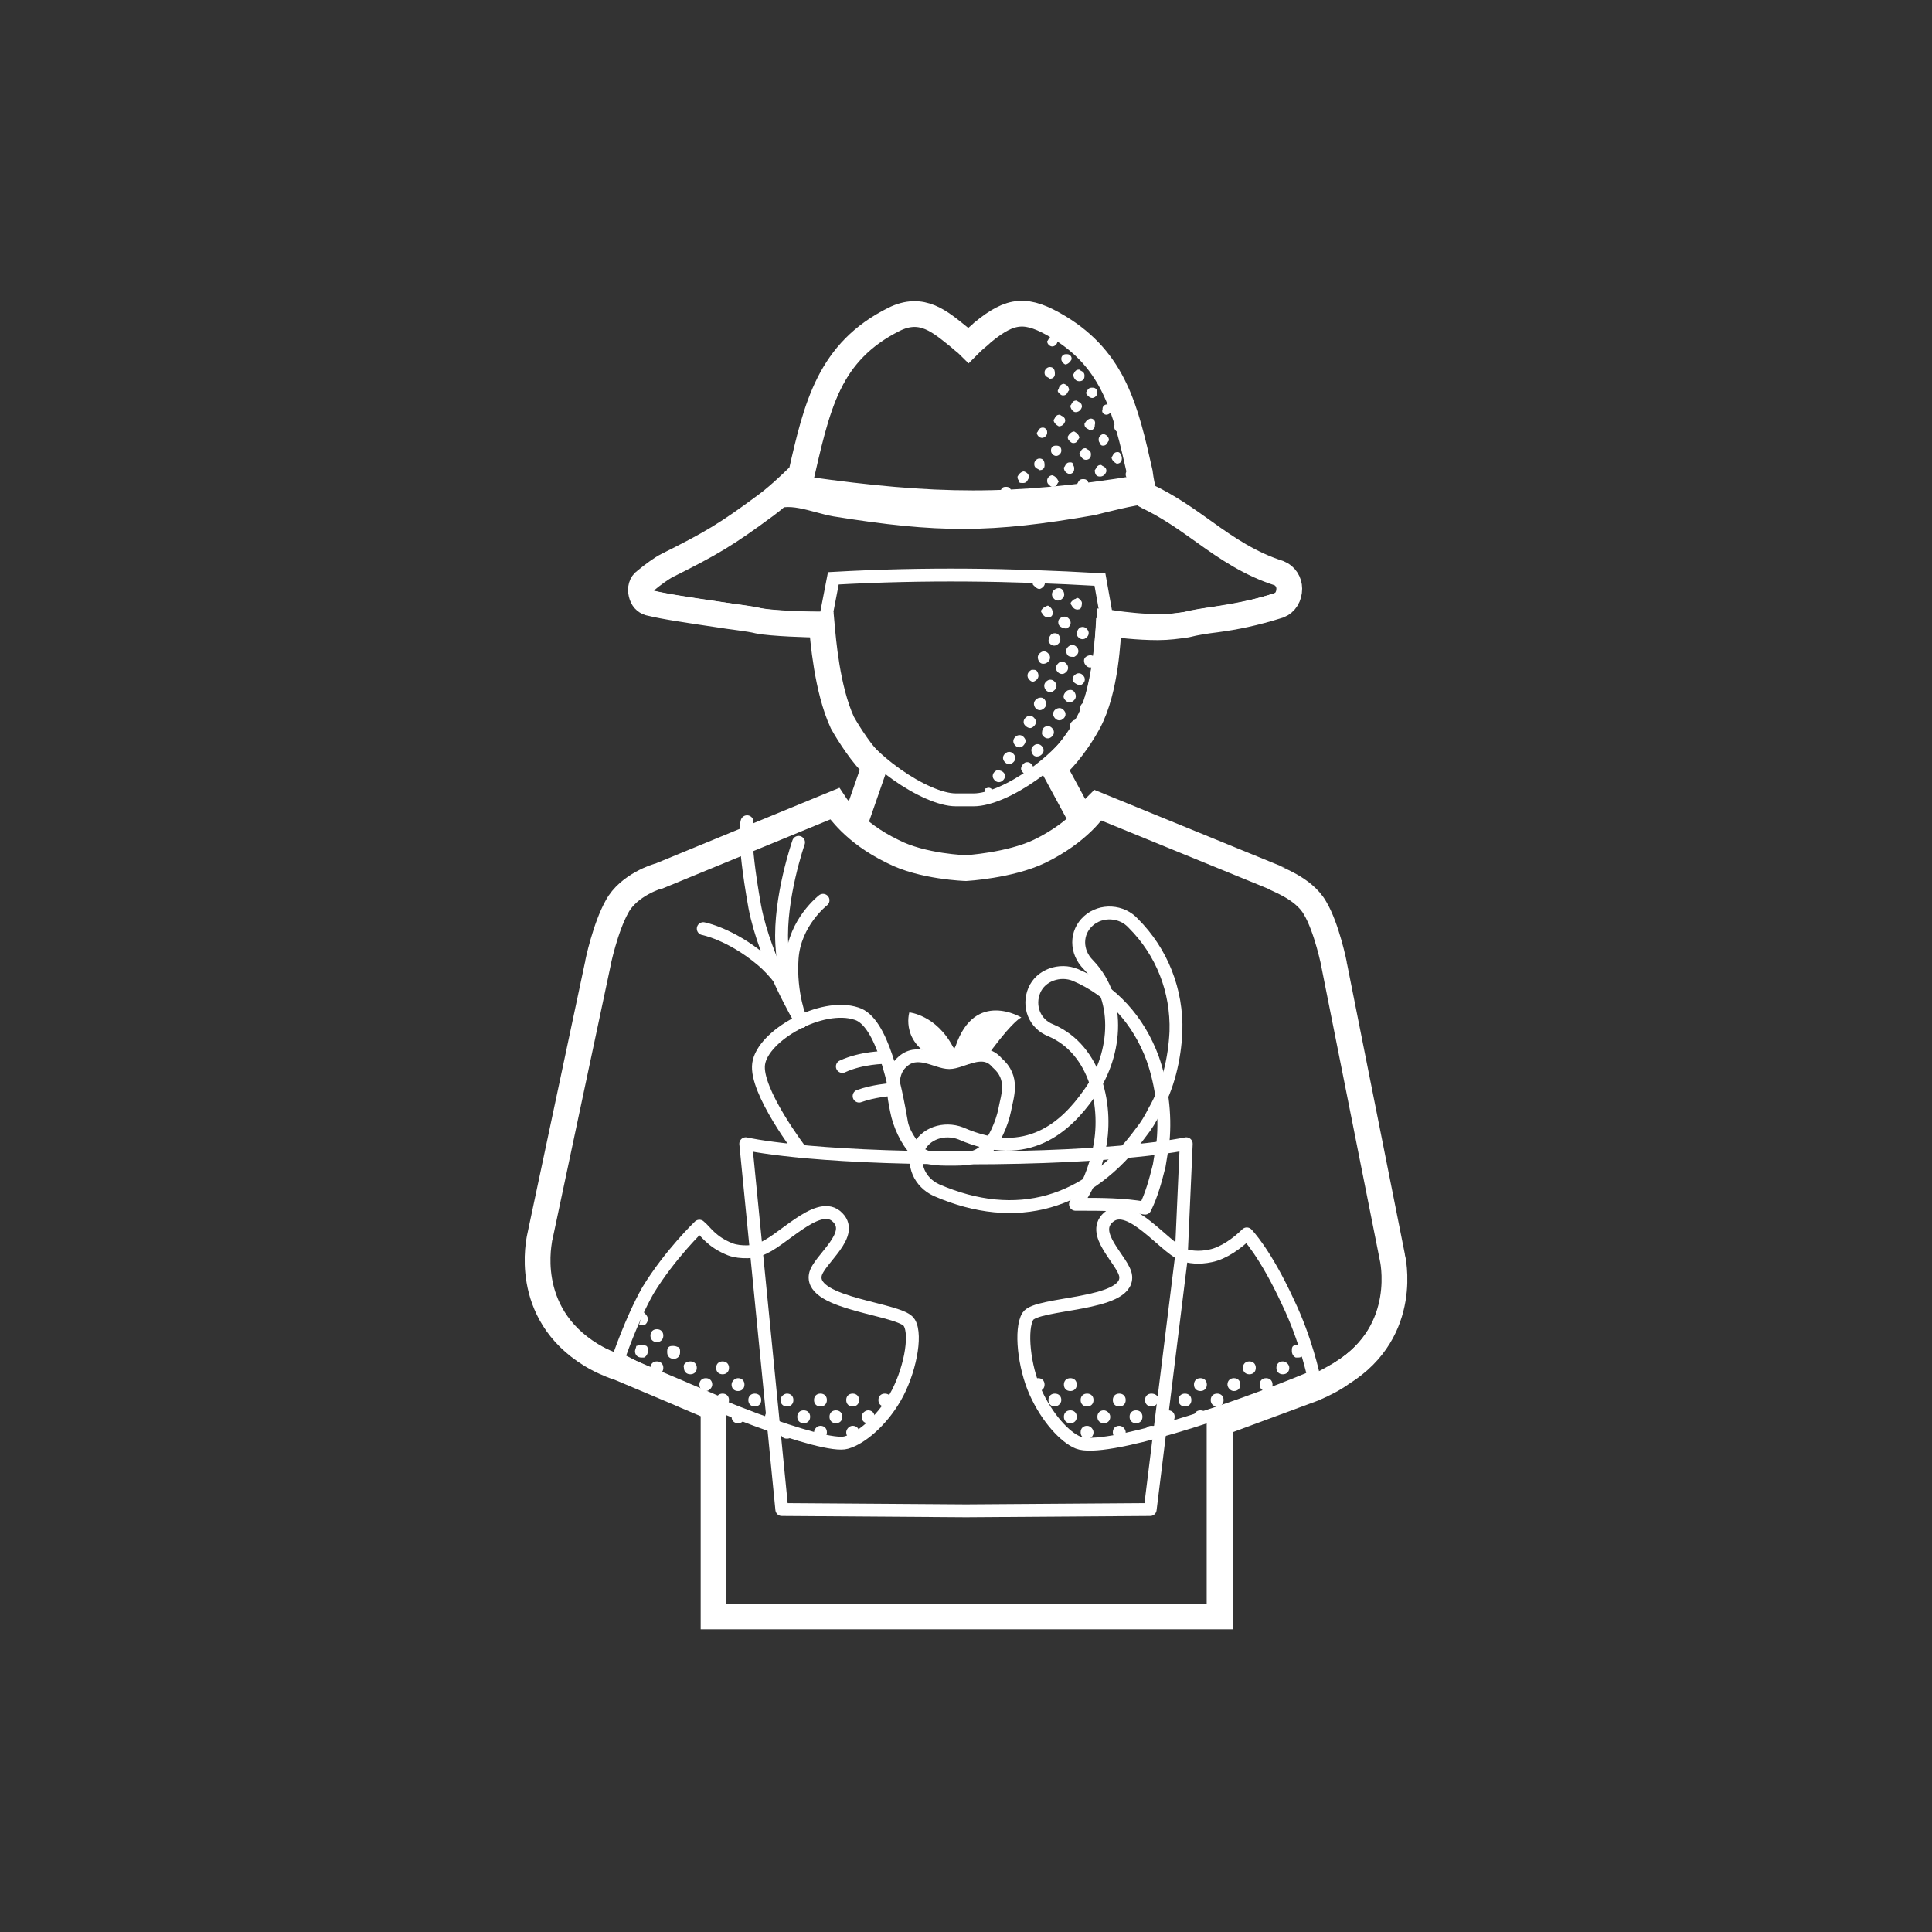 <svg enable-background="new 0 0 150 150" viewBox="0 0 150 150" xmlns="http://www.w3.org/2000/svg"><rect x="0" y="0" width="150" height="150" fill="#333333" stroke="none"/><path d="m94.2 110.1v14.9h-19.2-19.3v-16l-7.5-3.2c-.9-.4-1.4-.6-2.1-1-5.3-3.3-3.8-8.7-3.8-8.7l4.5-21.2s.6-2.9 1.4-4.4c.9-1.5 3.1-2.2 3.1-2.2l13.4-5.5s1.2 2 4.4 3.5c2.4 1.2 5.9 1.3 5.9 1.3s3.5-.1 5.9-1.3c3.2-1.6 4.4-3.5 4.4-3.5l13.4 5.5s2.2.7 3.1 2.2 1.4 4.4 1.4 4.4l4.5 22.6s1.4 5.5-3.8 8.7c-.7.4-1.2.7-2.1 1.1z" fill="none" stroke="#fff" stroke-miterlimit="10"/><path d="m64.1 48s.2 4.8 1.6 7.9c1.4 3 6.2 6.2 8.5 6.2h1.4c2.4 0 7.1-3.2 8.5-6.2s1.5-7.9 1.5-7.9" fill="none" stroke="#fff" stroke-miterlimit="10"/><path d="m85.3 89.4c-.3 1.3-.8 2.8-1.8 4.1h.3c1.7 0 3.4 0 5.1.3.5-1 .8-2.1 1.1-3.3.1-.6.2-1.2.3-1.9.2-2.1-.1-4.4-.8-6.4-1.1-3-3.2-5.3-6-6.5-1.2-.5-2.7 0-3.2 1.2s0 2.6 1.3 3.1c3.5 1.5 4.5 6 3.7 9.4z" fill="none" stroke="#fff" stroke-linecap="round" stroke-linejoin="round" stroke-miterlimit="10"/><path d="m89.6 86.3c-.3.6-.6 1.1-1 1.6-4.1 5.6-9.7 7.2-15.9 4.5-1.3-.6-1.9-2-1.4-3.2s2-1.7 3.3-1.2c5.2 2.3 8.2-.6 9.9-3 2.1-2.8 2.7-7.3 0-10.1-1-1-1-2.5 0-3.4s2.6-.8 3.5.2c2.2 2.2 3.4 5.2 3.3 8.4-.1 2.1-.6 4.3-1.7 6.2z" fill="none" stroke="#fff" stroke-linecap="round" stroke-linejoin="round" stroke-miterlimit="10"/><path d="m71.4 89.6s-1.2-1.3-1.4-2.4c-.5-2.9-1.5-7.9-3.5-8.5-2.7-.9-7.3 1.7-7.6 3.9-.3 2.1 3.3 6.8 3.3 6.8" fill="none" stroke="#fff" stroke-linecap="round" stroke-linejoin="round" stroke-miterlimit="10"/><path d="m65.4 82.8c1.5-.7 3.3-.7 3.3-.7" fill="none" stroke="#fff" stroke-linecap="round" stroke-linejoin="round" stroke-miterlimit="10"/><path d="m66.7 85.1c1.1-.4 2.4-.5 2.4-.5" fill="none" stroke="#fff" stroke-linecap="round" stroke-linejoin="round" stroke-miterlimit="10"/><path d="m54.6 72.1s2.1.4 4.5 2.4 3.1 4.8 3.1 4.8-.9-2.1-.7-4.9 2.4-4.5 2.4-4.5" fill="none" stroke="#fff" stroke-linecap="round" stroke-linejoin="round" stroke-miterlimit="10"/><path d="m62 65.4s-1.5 4.3-1.3 7.9 1.5 6 1.5 6" fill="none" stroke="#fff" stroke-linecap="round" stroke-linejoin="round" stroke-miterlimit="10"/><path d="m58 63.8s-.4 1 .6 6.6c.8 4.2 3.6 8.9 3.6 8.9" fill="none" stroke="#fff" stroke-linecap="round" stroke-linejoin="round" stroke-miterlimit="10"/><path d="m78 86.2c-.2 1-.8 2.4-1.5 3.1s-1.6.7-2.7.7-2 0-2.7-.7-1.3-2-1.5-3.1c-.2-1-.6-2.8.4-3.7 1.2-1.2 2.7 0 3.7 0s2.6-1.3 3.7 0c1.4 1.2.8 2.6.6 3.7z" fill="none" stroke="#fff" stroke-linecap="round" stroke-linejoin="round" stroke-miterlimit="10"/><path d="m73.2 82.4c-3.4-1.2-2.6-3.8-2.6-3.8s2.1.2 3.4 2.7l.1.1.1-.2c1.5-4.4 5.1-2.2 5.1-2.2s-.5.1-2.3 2.5c-1 1.4-3.1 1.2-3.1 1.2z" fill="#fff"/><path d="m60.7 117.2-2.8-28.4s4.6 1.1 17.1 1.1c12 0 17.1-1.1 17.1-1.1l-.4 9-2.4 19.4-14.3.1z" fill="none" stroke="#fff" stroke-linecap="round" stroke-linejoin="round" stroke-miterlimit="10"/><path d="m102 106.9c-6.7 2.8-16.3 5.9-18.3 5.1-1-.4-2.4-1.9-3.3-3.9s-1.2-4.9-.6-5.9c.7-1.1 7.8-.8 7.6-3.1-.1-1.2-3-3.4-1.2-4.7 1.6-1.1 4.1 2.3 5.6 3 .5.2 1.3.3 2.2.1 1-.2 2.1-1 2.8-1.7 0 0 1.4 1.4 3.2 5.3 1.4 2.9 2 5.8 2 5.8z" fill="none" stroke="#fff" stroke-linecap="round" stroke-linejoin="round" stroke-miterlimit="10"/><path d="m54.3 95.2c.5.4.9 1.2 2.4 1.8.8.3 2 .2 2.3 0 1.6-.5 4.4-3.8 5.9-2.6 1.7 1.4-1.4 3.4-1.6 4.6-.4 2.3 6.7 2.6 7.3 3.7.6 1 0 3.9-1.1 5.8s-2.7 3.2-3.8 3.5c-1.7.5-11.2-3.1-17.7-6.5 0 0 1-3 2.3-5.3 1.7-2.8 4-5 4-5z" fill="none" stroke="#fff" stroke-linecap="round" stroke-linejoin="round" stroke-miterlimit="10"/><path d="m100.8 104.4c-.1 0-.1 0-.2 0s-.1.1-.2.1c-.1.1-.1.2-.1.4s.1.4.3.5h.2c.3 0 .5-.2.5-.5 0-.1-.1-.3-.1-.4-.1 0-.2-.1-.4-.1" fill="#fff"/><path d="m98.3 107c-.3 0-.5.2-.5.5s.2.5.5.5.5-.2.5-.5-.2-.5-.5-.5" fill="#fff"/><path d="m97 105.7c-.3 0-.5.2-.5.5s.2.5.5.5.5-.2.5-.5-.2-.5-.5-.5" fill="#fff"/><path d="m99.6 105.7c-.3 0-.5.2-.5.5s.2.5.5.5.5-.2.5-.5-.3-.5-.5-.5" fill="#fff"/><path d="m93.2 109.5c-.3 0-.5.2-.5.5s.2.5.5.5.5-.2.5-.5-.2-.5-.5-.5" fill="#fff"/><path d="m95.8 108c.3 0 .5-.2.5-.5s-.2-.5-.5-.5-.5.2-.5.5c0 .2.2.5.5.5" fill="#fff"/><path d="m93.2 107c-.3 0-.5.2-.5.5s.2.5.5.5.5-.2.5-.5-.2-.5-.5-.5" fill="#fff"/><path d="m92 108.2c-.3 0-.5.2-.5.5s.2.5.5.5.5-.2.5-.5-.2-.5-.5-.5" fill="#fff"/><path d="m94.5 108.2c-.3 0-.5.2-.5.5s.2.5.5.5.5-.2.5-.5-.2-.5-.5-.5" fill="#fff"/><path d="m88.2 109.5c-.3 0-.5.2-.5.5s.2.5.5.5.5-.2.5-.5-.2-.5-.5-.5" fill="#fff"/><path d="m86.9 108.2c-.3 0-.5.2-.5.5s.2.5.5.5.5-.2.5-.5-.2-.5-.5-.5" fill="#fff"/><path d="m89.4 108.2c-.3 0-.5.2-.5.5s.2.5.5.5.5-.2.5-.5c.1-.3-.2-.5-.5-.5" fill="#fff"/><path d="m85.7 109.5c-.3 0-.5.2-.5.5s.2.5.5.5.5-.2.5-.5-.3-.5-.5-.5" fill="#fff"/><path d="m86.9 110.7c-.3 0-.5.2-.5.5s.2.5.5.5.5-.2.5-.5c0-.2-.2-.5-.5-.5" fill="#fff"/><path d="m89.4 110.7c-.3 0-.5.2-.5.5s.2.5.5.5.5-.2.5-.5c.1-.2-.2-.5-.5-.5" fill="#fff"/><path d="m90.7 110.5c.3 0 .5-.2.5-.5s-.2-.5-.5-.5-.5.2-.5.5.2.5.5.5" fill="#fff"/><path d="m83.1 109.5c-.3 0-.5.2-.5.5s.2.5.5.5.5-.2.5-.5-.2-.5-.5-.5" fill="#fff"/><path d="m83.1 107c-.3 0-.5.2-.5.5s.2.5.5.5.5-.2.5-.5-.2-.5-.5-.5" fill="#fff"/><path d="m82.4 108.7c0-.3-.2-.5-.5-.5s-.5.2-.5.5.2.5.5.5c.2 0 .5-.2.5-.5" fill="#fff"/><path d="m84.4 108.2c-.3 0-.5.2-.5.5s.2.5.5.5.5-.2.5-.5-.2-.5-.5-.5" fill="#fff"/><path d="m84.4 110.7c-.3 0-.5.2-.5.5s.2.5.5.5.5-.2.5-.5c0-.2-.2-.5-.5-.5" fill="#fff"/><path d="m80.6 108c.3 0 .5-.2.5-.5s-.2-.5-.5-.5-.5.2-.5.5c0 .2.2.5.5.5" fill="#fff"/><path d="m49.8 104.4h.2c.1 0 .1.1.2.1.1.1.1.2.1.4s-.1.4-.3.5c-.1 0-.1 0-.2 0-.3 0-.5-.2-.5-.5 0-.1.1-.3.1-.4.1 0 .2-.1.4-.1" fill="#fff"/><path d="m51.9 104.6c.1-.1.2-.1.4-.1s.3.1.4.1c.1.1.1.2.1.4 0 .3-.2.5-.5.5s-.5-.2-.5-.5c0-.2 0-.3.1-.4" fill="#fff"/><path d="m50.3 102.4c0 .2-.1.4-.3.5-.1 0-.1 0-.2 0s-.1 0-.2 0c.1-.3.2-.6.3-1h.1c.1.1.3.3.3.5" fill="#fff"/><path d="m50.5 103.7c0-.3.2-.5.5-.5s.5.2.5.5-.2.5-.5.5-.5-.2-.5-.5" fill="#fff"/><path d="m52.3 107c.3 0 .5.2.5.5s-.2.5-.5.5-.5-.2-.5-.5.2-.5.5-.5" fill="#fff"/><path d="m53.6 105.7c.3 0 .5.2.5.5s-.2.5-.5.5-.5-.2-.5-.5c-.1-.3.2-.5.5-.5" fill="#fff"/><path d="m51 105.7c.3 0 .5.2.5.5s-.2.5-.5.5-.5-.2-.5-.5.2-.5.5-.5" fill="#fff"/><path d="m57.3 109.5c.3 0 .5.2.5.5s-.2.5-.5.5-.5-.2-.5-.5.3-.5.5-.5" fill="#fff"/><path d="m54.8 108c-.3 0-.5-.2-.5-.5s.2-.5.5-.5.5.2.5.5c0 .2-.2.5-.5.5" fill="#fff"/><path d="m57.3 107c.3 0 .5.2.5.5s-.2.5-.5.5-.5-.2-.5-.5.3-.5.5-.5" fill="#fff"/><path d="m58.6 108.2c.3 0 .5.2.5.5s-.2.5-.5.5-.5-.2-.5-.5.2-.5.5-.5" fill="#fff"/><path d="m56.1 108.2c.3 0 .5.2.5.5s-.2.5-.5.5-.5-.2-.5-.5.2-.5.5-.5" fill="#fff"/><path d="m56.1 105.7c.3 0 .5.2.5.5s-.2.5-.5.5-.5-.2-.5-.5.2-.5.5-.5" fill="#fff"/><path d="m62.4 109.5c.3 0 .5.2.5.5s-.2.5-.5.5-.5-.2-.5-.5.2-.5.5-.5" fill="#fff"/><path d="m63.7 108.2c.3 0 .5.2.5.5s-.2.5-.5.5-.5-.2-.5-.5.2-.5.5-.5" fill="#fff"/><path d="m61.1 108.2c.3 0 .5.2.5.5s-.2.5-.5.5-.5-.2-.5-.5.3-.5.5-.5" fill="#fff"/><path d="m64.9 109.5c.3 0 .5.2.5.5s-.2.5-.5.5-.5-.2-.5-.5.2-.5.5-.5" fill="#fff"/><path d="m63.7 110.7c.3 0 .5.2.5.5s-.2.5-.5.5-.5-.2-.5-.5c0-.2.2-.5.5-.5" fill="#fff"/><path d="m61.1 110.7c.3 0 .5.2.5.5s-.2.5-.5.5-.5-.2-.5-.5c0-.2.3-.5.5-.5" fill="#fff"/><path d="m59.9 110.5c-.3 0-.5-.2-.5-.5s.2-.5.5-.5.5.2.5.5-.3.5-.5.5" fill="#fff"/><path d="m67.4 109.5c.3 0 .5.2.5.5s-.2.5-.5.5-.5-.2-.5-.5.3-.5.5-.5" fill="#fff"/><path d="m68.2 108.7c0-.3.2-.5.5-.5s.5.2.5.5-.2.5-.5.5-.5-.2-.5-.5" fill="#fff"/><path d="m66.2 108.2c.3 0 .5.2.5.5s-.2.5-.5.5-.5-.2-.5-.5.2-.5.5-.5" fill="#fff"/><path d="m66.2 110.7c.3 0 .5.2.5.5s-.2.5-.5.5-.5-.2-.5-.5c0-.2.2-.5.5-.5" fill="#fff"/><path d="m75.3 27.2c.5-.4.9-.8 1.3-1.2 2.1-1.7 3.2-1.8 5.5-.4 4.3 2.6 5.1 6.5 6.3 11.8-9.8 1.6-15.9 1.5-25.8.1 1.3-5.6 2.1-10 7.2-12.5 2.2-1.2 3.6.8 5.5 2.2z" fill="none" stroke="#fff" stroke-miterlimit="10"/><path d="m99.2 44.7c.7.3.7 1.6 0 1.8-2.7.9-4.8 1-7.1 1.5s-6.2-.2-6.2-.2l-.5-2.8c-7-.4-13.6-.5-20.7-.1l-.6 3.1s-4 0-5.2-.3c-2.1-.4-6.6-.9-8.5-1.4-.4-.1-.5-.7-.2-1 .6-.5 1.2-1 1.7-1.2 3.4-1.7 4.6-2.5 7.8-4.8 1.4-1 3.4 0 5.1.3 8.1 1.3 12.1 1.3 20.1-.1.4-.1 3.5-.9 3.9-.8 3.8 1.9 6.4 4.7 10.4 6z" fill="none" stroke="#fff" stroke-miterlimit="10"/><g fill="#fff"><path d="m84.8 30.9c.2 0 .4-.2.4-.4 0-.1 0-.2-.1-.3s-.2-.1-.3-.1-.2 0-.3.1-.1.2-.2.3c.1.2.3.4.5.4z"/><path d="m84 38c.2 0 .4-.2.5-.4 0-.1 0-.2-.1-.3s-.2-.1-.3-.1-.2 0-.3.1-.1.2-.2.3c.1.2.2.4.4.4"/><path d="m83.1 35.9c-.1 0-.2 0-.3.1s-.1.2-.2.3c0 .2.1.4.4.5.2 0 .4-.1.4-.4 0-.1 0-.2-.1-.3 0-.2-.1-.2-.2-.2"/><path d="m84.3 35.7c.2 0 .4-.1.4-.4 0-.1 0-.2-.1-.3s-.2-.1-.3-.2c-.1 0-.2 0-.3.1s-.1.2-.2.3c.1.3.3.5.5.5z"/><path d="m87.8 36.4c-.2 0-.4.2-.4.4 0 .1 0 .2.1.3s.2.1.3.2c.1 0 .2 0 .3-.1s.1-.2.1-.3c0-.3-.1-.5-.4-.5z"/><path d="m86.5 37.5c-.2 0-.4.2-.5.4.3 0 .5-.1.8-.1 0-.2-.1-.3-.3-.3"/><path d="m86.8 35.1c-.1 0-.2 0-.3.1s-.1.2-.2.3c0 .2.2.4.4.5.2 0 .4-.1.4-.4 0-.1 0-.2-.1-.3 0-.1-.1-.2-.2-.2"/><path d="m86.5 33.1c0 .2.1.4.4.5.2 0 .4-.1.4-.4 0-.1 0-.2-.1-.3s-.2-.1-.3-.2c-.1 0-.2 0-.3.1 0 .1-.1.2-.1.3"/><path d="m85.4 37c.2 0 .4-.1.5-.4 0-.1 0-.2-.1-.3s-.2-.1-.3-.2c-.1 0-.2 0-.3.1s-.1.2-.2.3c0 .3.1.5.4.5"/><path d="m85.6 34.6c.1 0 .2 0 .3-.1s.1-.2.2-.3c0-.2-.1-.4-.4-.5-.2 0-.4.2-.4.4 0 .1 0 .2.1.3 0 .1.1.2.2.2z"/><path d="m84.7 32.5c-.2 0-.4.2-.5.4 0 .1 0 .2.1.3s.2.1.3.2c.1 0 .2 0 .3-.1s.1-.2.1-.3c.1-.3-.1-.5-.3-.5"/><path d="m83.4 33.5c-.2 0-.4.2-.5.4 0 .1 0 .2.1.3s.2.2.3.2c.1 0 .2 0 .3-.1s.1-.2.2-.3c0-.2-.2-.4-.4-.5"/><path d="m85.9 32.2c.2 0 .4-.2.5-.4 0-.1 0-.2-.1-.3s-.2-.1-.3-.1-.2 0-.3.1-.1.2-.1.3c-.1.2.1.4.3.4"/><path d="m83.8 29.6c.2 0 .4-.1.4-.4 0-.1 0-.2-.1-.3s-.2-.1-.3-.2c-.1 0-.2 0-.3.1s-.1.2-.2.3c.1.3.2.5.5.5z"/><path d="m82.2 30.5c.1.1.2.2.3.2.1 0 .2 0 .3-.1s.1-.2.2-.3c0-.2-.1-.4-.4-.5-.2 0-.4.2-.4.4-.1.1-.1.2 0 .3"/><path d="m81.8 26.1c-.1 0-.2 0-.3.1s-.1.2-.2.3c0 .2.2.4.4.4.2 0 .4-.2.4-.4 0-.1 0-.2-.1-.3 0 0-.1-.1-.2-.1"/><path d="m81.5 28.5c-.2 0-.4.2-.4.4 0 .1 0 .2.1.3s.2.1.3.2c.1 0 .2 0 .3-.1s.1-.2.1-.3c0-.3-.1-.5-.4-.5z"/><path d="m82.7 28.3c.2 0 .4-.2.5-.4 0-.1 0-.2-.1-.3s-.2-.1-.3-.1-.2 0-.3.1-.1.2-.1.3.1.3.3.4"/><path d="m80.7 38.2c-.1-.1-.2-.1-.3-.2-.1 0-.2 0-.3.1-.1 0-.1.1-.1.2h.7z"/><path d="m81.7 36.9c-.2 0-.4.2-.4.4 0 .1 0 .2.1.3s.2.2.3.2c.1 0 .2 0 .3-.1s.1-.2.2-.3c-.1-.2-.2-.4-.5-.5"/><path d="m78.5 38.2c0-.1 0-.2-.1-.3s-.2-.1-.3-.1-.2 0-.3.1-.1.2-.1.3v.1c.2-.1.5-.1.8-.1z"/><path d="m81 33.2c-.1 0-.2 0-.3.1s-.1.2-.2.3c0 .2.2.4.4.4.2 0 .4-.2.4-.4 0-.1 0-.2-.1-.3 0 0-.1-.1-.2-.1"/><path d="m80.7 35.6c-.2 0-.4.2-.4.4 0 .1 0 .2.1.3s.2.1.3.2c.1 0 .2 0 .3-.1s.1-.2.1-.3c0-.3-.1-.5-.4-.5z"/><path d="m79.4 37.5c.1 0 .2 0 .3-.1s.1-.2.2-.3c0-.2-.1-.4-.4-.5-.2 0-.4.2-.5.4 0 .1 0 .2.1.3 0 .2.1.2.3.2z"/><path d="m82.3 34.7c-.1-.1-.2-.1-.3-.1s-.2 0-.3.1-.1.2-.1.3c0 .2.2.4.4.4.2 0 .4-.2.4-.4 0-.1 0-.2-.1-.3"/><path d="m83.5 32c.2 0 .4-.1.5-.4 0-.1 0-.2-.1-.3s-.2-.1-.3-.2c-.1 0-.2 0-.3.1s-.1.2-.2.3c0 .2.2.5.4.5"/><path d="m82.2 33.1c.2 0 .4-.1.5-.4 0-.1 0-.2-.1-.3s-.2-.1-.3-.2c-.1 0-.2 0-.3.1s-.1.2-.2.3c0 .2.2.4.4.5"/><path d="m80.8 45.7c.2-.1.4-.3.3-.6-.1-.2-.3-.4-.6-.3-.2.1-.4.3-.3.6.2.2.4.4.6.3"/><path d="m82 45.7c-.2.1-.4.3-.3.6.1.2.3.4.6.3.2-.1.4-.3.3-.6s-.3-.4-.6-.3"/><path d="m81.4 49.8c.1.2.3.4.6.3.2-.1.4-.3.3-.6s-.3-.4-.6-.3c-.2.1-.3.4-.3.6"/><path d="m81.2 51.5c.2-.1.4-.3.3-.6-.1-.2-.3-.4-.6-.3-.2.1-.4.3-.3.6s.3.4.6.3"/><path d="m82 52c.1.2.3.4.6.3.2-.1.4-.3.3-.6-.1-.2-.3-.4-.6-.3-.2.1-.4.4-.3.6"/><path d="m84 46.8c0-.1-.1-.2-.2-.3s-.2-.1-.3 0c-.1 0-.2.1-.3.2s-.1.2 0 .3c.1.2.3.4.6.3.1 0 .2-.2.2-.5"/><path d="m83.6 49.3c.1.2.3.4.6.3.2-.1.4-.3.3-.6-.1-.2-.3-.4-.6-.3-.2.1-.3.3-.3.6"/><path d="m83.4 51c.2-.1.4-.3.3-.6-.1-.2-.3-.4-.6-.3-.2.1-.4.3-.3.6s.3.3.6.3"/><path d="m82.8 48.8c.2-.1.4-.3.3-.6-.1-.2-.3-.4-.6-.3s-.4.3-.3.6c.1.2.4.3.6.3"/><path d="m84.2 51.5c.1.2.3.4.6.3.2-.1.4-.3.3-.6-.1-.2-.3-.4-.6-.3s-.4.3-.3.6"/><path d="m81.7 47.4c0-.1-.1-.2-.2-.3s-.2-.1-.3 0c-.1 0-.2.1-.3.2s-.1.2 0 .3c.1.2.3.4.6.3.2 0 .3-.3.2-.5"/><path d="m82.6 54.2c.1.2.3.4.6.3.2-.1.4-.3.3-.6s-.3-.4-.6-.3c-.2.1-.4.4-.3.6"/><path d="m80.3 52.9c.2-.1.4-.3.3-.6s-.2-.3-.5-.3c-.2.1-.4.3-.3.6.1.2.3.4.5.3"/><path d="m80.9 55.1c.2-.1.4-.3.3-.6s-.3-.4-.6-.3c-.2.1-.4.3-.3.6s.4.4.6.3"/><path d="m81.8 55.6c.1.2.3.4.6.3.2-.1.4-.3.3-.6-.1-.2-.3-.4-.6-.3s-.4.4-.3.6"/><path d="m81.7 53.7c.2-.1.4-.3.3-.6-.1-.2-.3-.4-.6-.3-.2.1-.4.3-.3.6s.4.4.6.3"/><path d="m80.1 56.5c.2-.1.4-.3.3-.6-.1-.2-.3-.4-.6-.3-.2.1-.4.3-.3.6.1.2.4.4.6.3"/><path d="m80.9 57c.1.2.3.4.6.3.2-.1.4-.3.3-.6-.1-.2-.3-.4-.6-.3s-.3.4-.3.6"/><path d="m84.8 53.7c.1.2.3.4.6.3.2-.1.4-.3.3-.6-.1-.2-.3-.4-.6-.3-.2.1-.4.3-.3.6"/><path d="m84.5 55.4c.2-.1.4-.3.3-.6-.1-.2-.3-.4-.6-.3-.2.1-.4.3-.3.6s.4.4.6.3"/><path d="m83.9 53.2c.2-.1.4-.3.3-.6-.1-.2-.3-.4-.6-.3-.2.1-.4.3-.3.6.2.2.4.3.6.3"/><path d="m77.4 59.8c-.2.1-.4.3-.3.6.1.2.3.4.6.3.2-.1.4-.3.3-.6-.1-.2-.3-.3-.6-.3"/><path d="m78.5 59.3c.2-.1.4-.3.3-.6-.1-.2-.3-.4-.6-.3-.2.1-.4.3-.3.6.1.2.3.4.6.3"/><path d="m76.5 61.8.6-.4c-.1-.2-.3-.3-.5-.2-.1 0-.1 0-.1.1-.1.3 0 .5 0 .5"/><path d="m81.6 58.9.3-.2s0 0-.1 0-.2.1-.2.2"/><path d="m82.7 57.3c-.2.1-.4.3-.3.6 0 .2.2.3.3.3l.6-.5s0 0 0-.1c-.2-.2-.4-.4-.6-.3"/><path d="m80.7 58.7c.2-.1.4-.3.3-.6-.1-.2-.3-.4-.6-.3-.2.1-.4.3-.3.6s.3.4.6.3"/><path d="m79.6 57.4c-.1-.2-.3-.4-.6-.3-.2.1-.4.3-.3.6.1.2.3.4.6.3.2-.1.4-.4.3-.6"/><path d="m84 56.2c-.1-.2-.3-.4-.6-.3-.2.1-.4.3-.3.6.1.2.3.4.6.3.2-.1.4-.3.3-.6"/><path d="m88 37.2 1.1 1.7s-8 1.7-14.2 1.5-14.5-1.6-14.5-1.6l2.1-1.6s3.7 1.5 13.1 1.3c10-.2 12.9-1 12.4-1.3"/></g><path d="m108.1 97.6-4.5-22.6c0-.1-.6-3-1.5-4.5-.9-1.6-3.2-2.3-3.2-2.4l-13.7-5.6-.2.2s-1.2 1.9-4.3 3.4c-2.3 1.1-5.7 1.3-5.7 1.3s-3.4-.1-5.7-1.3c-3.1-1.5-4.2-3.4-4.3-3.4l-.2-.3-13.6 5.6c-.1 0-2.4.7-3.3 2.4-.9 1.6-1.5 4.4-1.5 4.5l-4.5 21.2c0 .1-1.4 5.8 4 9.1.5.3.9.5 1.4.7.2.1.5.2.8.3l4.5 1.9c.9.4 1.9.8 2.8 1.2v16.2h39.3v-15l7.3-2.7c.9-.4 1.5-.7 2.2-1.2 5.3-3.3 3.9-9 3.9-9z" fill="none" stroke="#fff" stroke-miterlimit="10" stroke-width="2"/><path d="m79.3 59.8c.1.2.3.4.6.3.2-.1.4-.3.3-.6-.1-.2-.3-.4-.6-.3-.2.1-.4.4-.3.6" fill="#fff"/><path d="m66.2 64.4 1.7-4.9c-.9-.8-2-2.5-2.5-3.4-1.2-2.6-1.5-6.5-1.6-7.6-1 0-3.9-.1-4.9-.3-.8-.2-2-.3-3.2-.5-2-.3-4.1-.6-5.3-.9-.3-.1-.5-.3-.6-.7s0-.8.3-1c.6-.5 1.3-1 1.7-1.2 3.4-1.7 4.6-2.4 7.7-4.7 1.1-.8 2.7-2.4 2.7-2.4 1.2-5.3 2.2-9.5 7.2-12 2.2-1.1 3.6.2 5.1 1.4.2.2.5.4.7.6l.2-.2c.3-.3.6-.5.9-.8 2.2-1.8 3.4-1.9 5.9-.4 4.3 2.6 5.2 6.4 6.3 11.3 0 0 .2 1.7.5 1.8 1.7.8 3.1 1.8 4.5 2.8 1.8 1.3 3.6 2.5 5.8 3.2.5.2.8.7.8 1.2 0 .6-.3 1.1-.8 1.3-1.9.6-3.4.9-4.9 1.1-.8.1-1.5.2-2.3.4-.7.1-1.4.2-2.2.2-1.6 0-3.2-.2-3.8-.3-.1 1.1-.2 5.1-1.6 7.7-1.1 2-2.3 3.2-2.7 3.5l2 3.7" fill="none" stroke="#fff" stroke-miterlimit="10" stroke-width="2"/></svg>